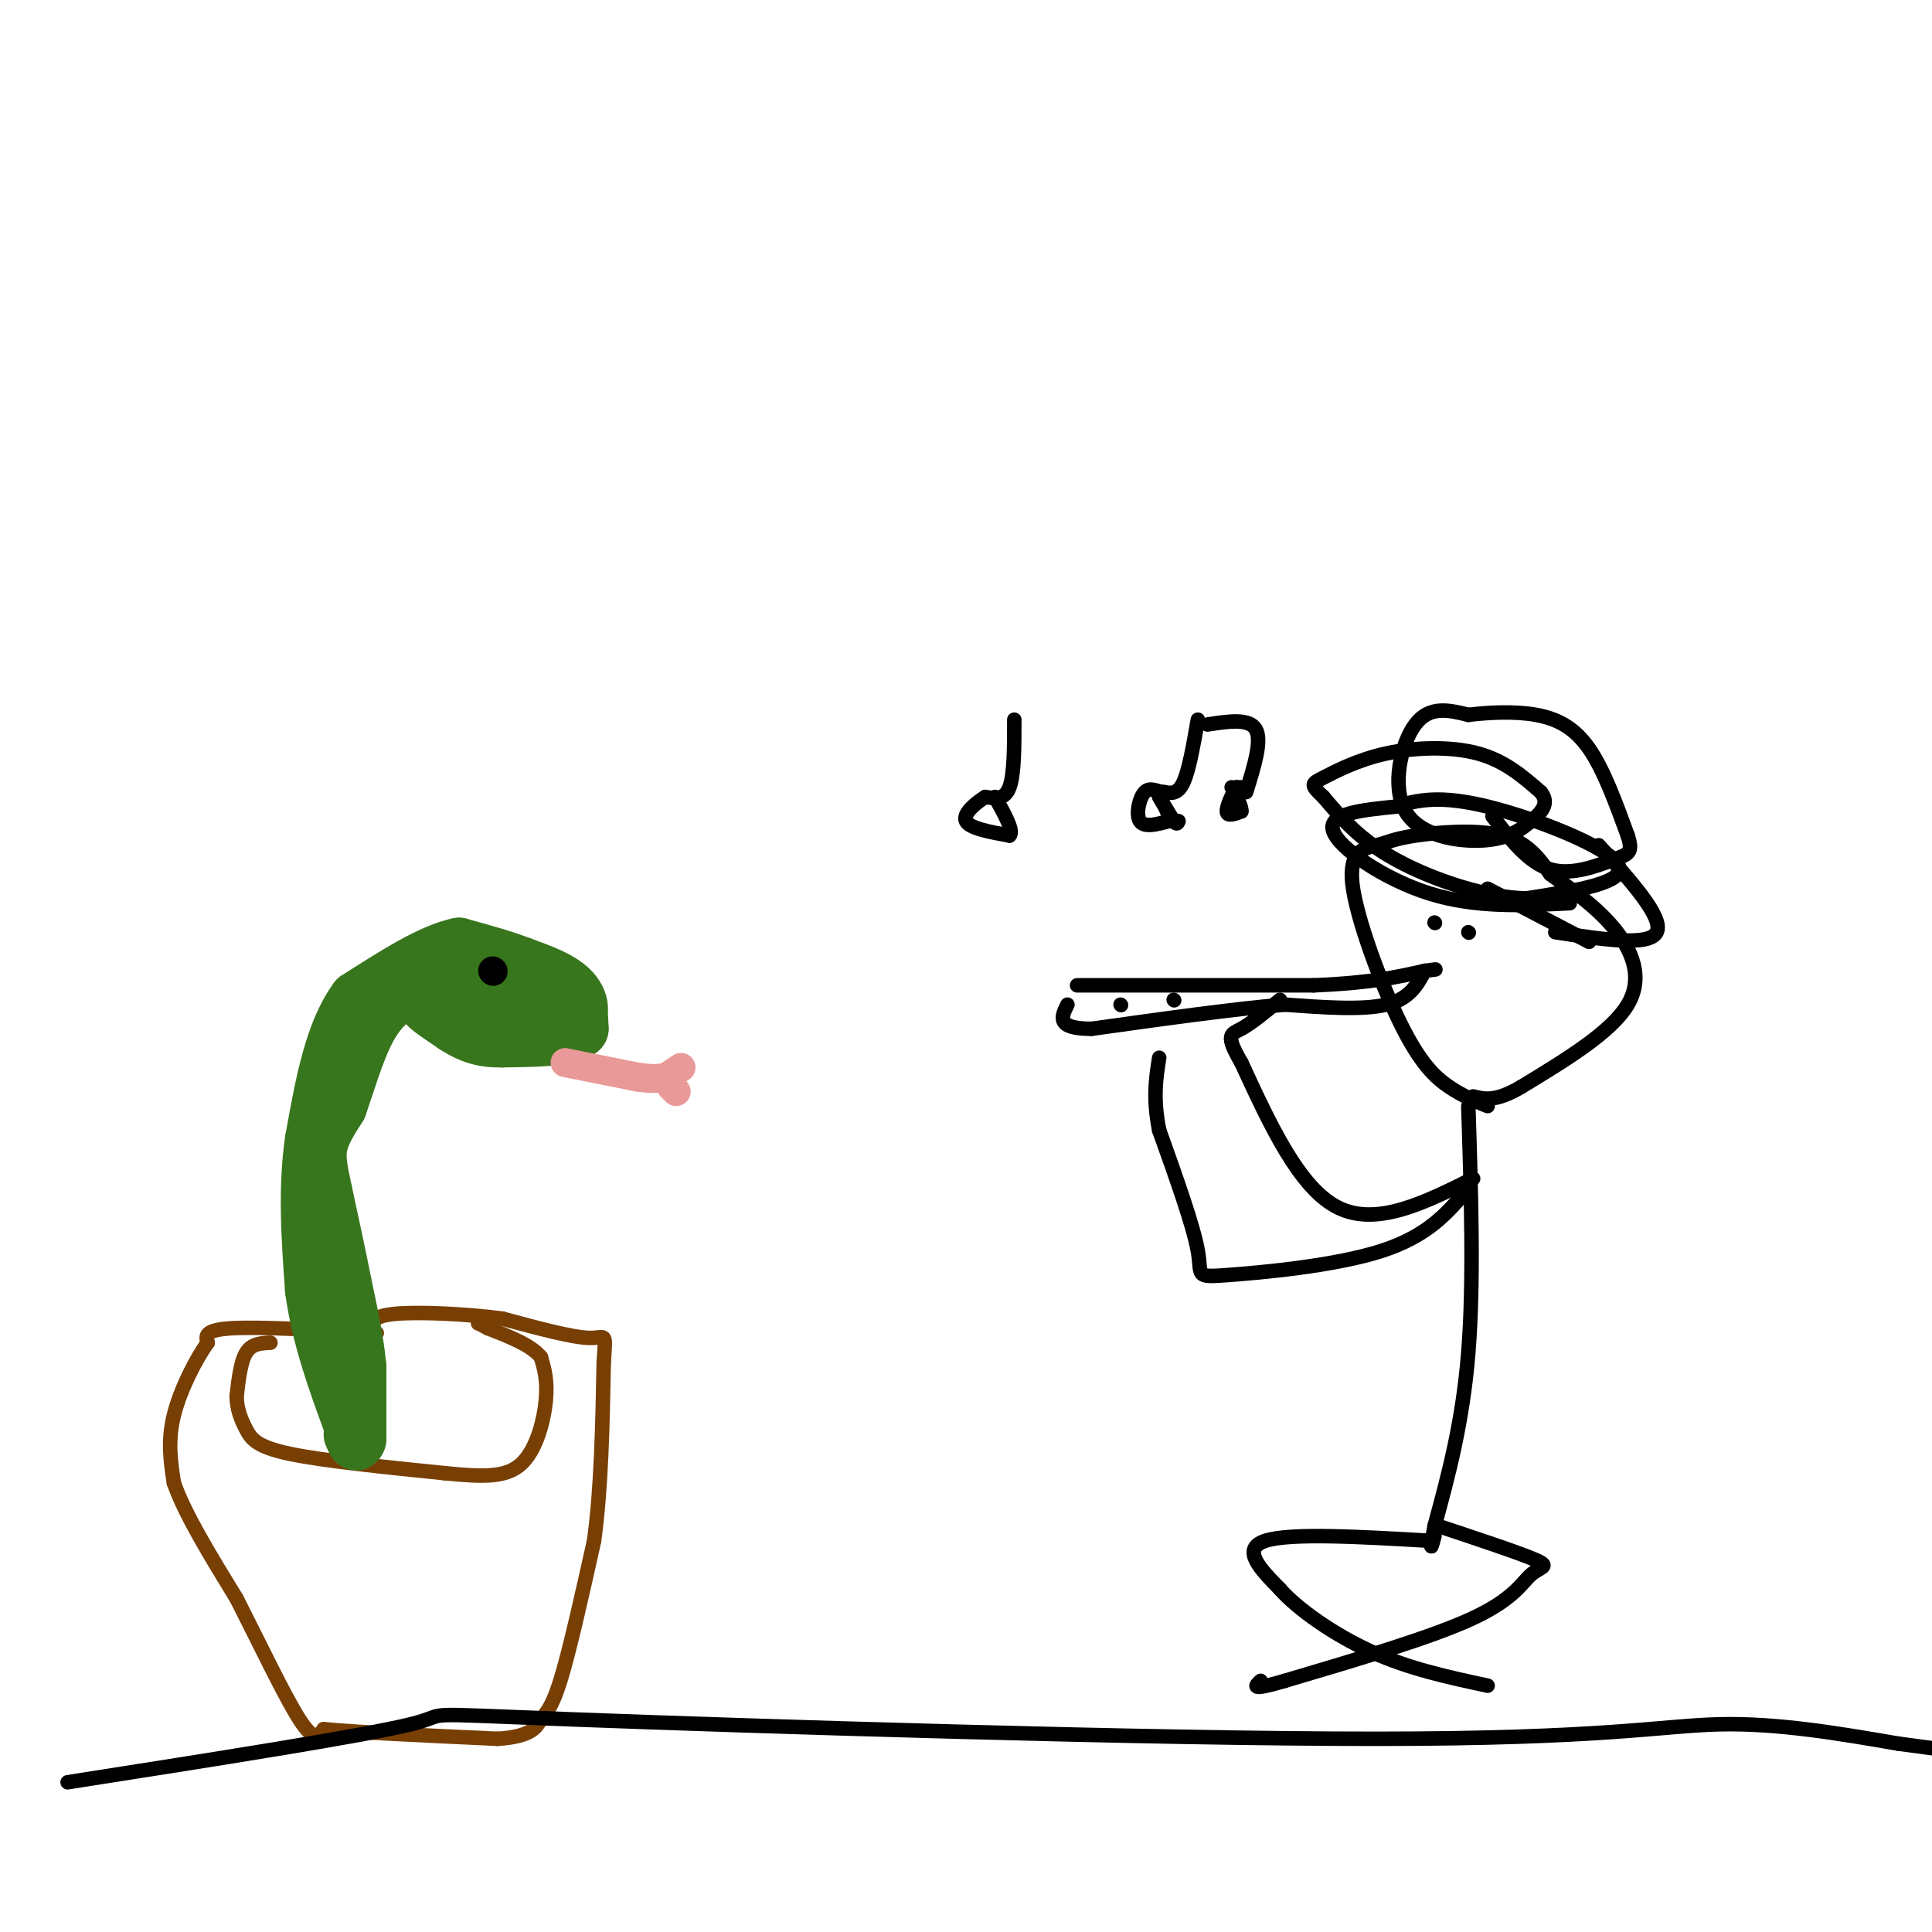 <svg viewBox='0 0 400 400' version='1.1' xmlns='http://www.w3.org/2000/svg' xmlns:xlink='http://www.w3.org/1999/xlink'><g fill='none' stroke='#783f04' stroke-width='3' stroke-linecap='round' stroke-linejoin='round'><path d='M78,276c-12.083,-0.667 -24.167,-1.333 -30,-1c-5.833,0.333 -5.417,1.667 -5,3'/><path d='M43,278c-2.333,3.178 -5.667,9.622 -7,15c-1.333,5.378 -0.667,9.689 0,14'/><path d='M36,307c2.167,6.333 7.583,15.167 13,24'/><path d='M49,331c4.689,9.200 9.911,20.200 13,25c3.089,4.800 4.044,3.400 5,2'/><path d='M67,358c6.833,0.667 21.417,1.333 36,2'/><path d='M103,360c7.452,-0.464 8.083,-2.625 9,-4c0.917,-1.375 2.119,-1.964 4,-8c1.881,-6.036 4.440,-17.518 7,-29'/><path d='M123,319c1.500,-11.000 1.750,-24.000 2,-37'/><path d='M125,282c0.444,-6.689 0.556,-4.911 -3,-5c-3.556,-0.089 -10.778,-2.044 -18,-4'/><path d='M104,273c-7.467,-0.978 -17.133,-1.422 -22,-1c-4.867,0.422 -4.933,1.711 -5,3'/><path d='M77,275c-1.000,0.667 -1.000,0.833 -1,1'/><path d='M56,278c-1.917,0.083 -3.833,0.167 -5,2c-1.167,1.833 -1.583,5.417 -2,9'/><path d='M49,289c-0.012,2.726 0.958,5.042 2,7c1.042,1.958 2.155,3.560 9,5c6.845,1.440 19.423,2.720 32,4'/><path d='M92,305c8.262,0.833 12.917,0.917 16,-2c3.083,-2.917 4.595,-8.833 5,-13c0.405,-4.167 -0.298,-6.583 -1,-9'/><path d='M112,281c-2.000,-2.500 -6.500,-4.250 -11,-6'/><path d='M101,275c-2.167,-1.167 -2.083,-1.083 -2,-1'/></g>
<g fill='none' stroke='#38761d' stroke-width='6' stroke-linecap='round' stroke-linejoin='round'><path d='M72,297c0.000,0.000 -1.000,-17.000 -1,-17'/><path d='M71,280c0.000,-5.167 0.500,-9.583 1,-14'/></g>
<g fill='none' stroke='#38761d' stroke-width='12' stroke-linecap='round' stroke-linejoin='round'><path d='M74,298c0.000,0.000 0.000,-15.000 0,-15'/><path d='M74,283c-0.500,-5.333 -1.750,-11.167 -3,-17'/><path d='M71,266c-1.167,-6.000 -2.583,-12.500 -4,-19'/><path d='M67,247c-1.022,-4.822 -1.578,-7.378 -1,-10c0.578,-2.622 2.289,-5.311 4,-8'/><path d='M70,229c1.583,-4.393 3.542,-11.375 6,-16c2.458,-4.625 5.417,-6.893 8,-8c2.583,-1.107 4.792,-1.054 7,-1'/><path d='M91,204c5.167,-0.167 14.583,-0.083 24,0'/><path d='M115,204c4.833,1.500 4.917,5.250 5,9'/><path d='M120,213c-1.833,1.833 -8.917,1.917 -16,2'/><path d='M104,215c-5.167,-0.833 -10.083,-3.917 -15,-7'/><path d='M89,208c-1.667,-0.500 1.667,1.750 5,4'/><path d='M94,212c2.111,1.422 4.889,2.978 9,3c4.111,0.022 9.556,-1.489 15,-3'/><path d='M118,212c2.778,-1.800 2.222,-4.800 0,-7c-2.222,-2.200 -6.111,-3.600 -10,-5'/><path d='M108,200c-3.833,-1.500 -8.417,-2.750 -13,-4'/><path d='M95,196c-5.667,1.167 -13.333,6.083 -21,11'/><path d='M74,207c-5.000,6.667 -7.000,17.833 -9,29'/><path d='M65,236c-1.500,10.000 -0.750,20.500 0,31'/><path d='M65,267c1.333,9.833 4.667,18.917 8,28'/><path d='M73,295c1.333,5.000 0.667,3.500 0,2'/></g>
<g fill='none' stroke='#000000' stroke-width='6' stroke-linecap='round' stroke-linejoin='round'><path d='M102,201c0.000,0.000 0.100,0.100 0.1,0.1'/></g>
<g fill='none' stroke='#ea9999' stroke-width='6' stroke-linecap='round' stroke-linejoin='round'><path d='M117,220c0.000,0.000 15.000,3.000 15,3'/><path d='M132,223c3.500,0.500 4.750,0.250 6,0'/><path d='M138,223c0.000,0.000 3.000,-2.000 3,-2'/><path d='M139,225c0.000,0.000 1.000,1.000 1,1'/></g>
<g fill='none' stroke='#000000' stroke-width='3' stroke-linecap='round' stroke-linejoin='round'><path d='M308,229c-2.585,-1.037 -5.169,-2.074 -8,-4c-2.831,-1.926 -5.908,-4.743 -10,-13c-4.092,-8.257 -9.199,-21.956 -10,-29c-0.801,-7.044 2.703,-7.435 5,-8c2.297,-0.565 3.388,-1.306 8,-2c4.612,-0.694 12.746,-1.341 18,0c5.254,1.341 7.627,4.671 10,8'/><path d='M321,181c4.048,2.976 9.167,6.417 13,11c3.833,4.583 6.381,10.310 3,16c-3.381,5.690 -12.690,11.345 -22,17'/><path d='M315,225c-5.333,3.167 -7.667,2.583 -10,2'/><path d='M304,229c0.583,18.250 1.167,36.500 0,51c-1.167,14.500 -4.083,25.250 -7,36'/><path d='M297,316c-1.167,6.333 -0.583,4.167 0,2'/><path d='M296,319c-14.417,-0.833 -28.833,-1.667 -34,0c-5.167,1.667 -1.083,5.833 3,10'/><path d='M265,329c3.622,4.133 11.178,9.467 19,13c7.822,3.533 15.911,5.267 24,7'/><path d='M298,316c8.440,2.810 16.881,5.619 20,7c3.119,1.381 0.917,1.333 -1,3c-1.917,1.667 -3.548,5.048 -12,9c-8.452,3.952 -23.726,8.476 -39,13'/><path d='M266,348c-7.333,2.167 -6.167,1.083 -5,0'/><path d='M305,244c-10.000,5.000 -20.000,10.000 -28,6c-8.000,-4.000 -14.000,-17.000 -20,-30'/><path d='M257,220c-3.467,-5.956 -2.133,-5.844 0,-7c2.133,-1.156 5.067,-3.578 8,-6'/><path d='M304,246c-4.119,4.929 -8.238,9.857 -18,13c-9.762,3.143 -25.167,4.500 -32,5c-6.833,0.500 -5.095,0.143 -6,-5c-0.905,-5.143 -4.452,-15.071 -8,-25'/><path d='M240,234c-1.333,-6.667 -0.667,-10.833 0,-15'/><path d='M223,204c0.000,0.000 49.000,0.000 49,0'/><path d='M272,204c12.000,-0.500 17.500,-1.750 23,-3'/><path d='M295,201c3.833,-0.500 1.917,-0.250 0,0'/><path d='M295,201c-1.583,2.917 -3.167,5.833 -8,7c-4.833,1.167 -12.917,0.583 -21,0'/><path d='M266,208c-10.167,0.833 -25.083,2.917 -40,5'/><path d='M226,213c-7.500,0.000 -6.250,-2.500 -5,-5'/><path d='M232,208c0.000,0.000 0.100,0.100 0.1,0.1'/><path d='M243,207c0.000,0.000 0.100,0.100 0.1,0.1'/><path d='M248,149c-0.917,5.250 -1.833,10.500 -3,13c-1.167,2.500 -2.583,2.250 -4,2'/><path d='M241,164c-1.393,-0.048 -2.875,-1.167 -4,0c-1.125,1.167 -1.893,4.619 -1,6c0.893,1.381 3.446,0.690 6,0'/><path d='M242,170c0.356,-1.333 -1.756,-4.667 -2,-5c-0.244,-0.333 1.378,2.333 3,5'/><path d='M243,170c0.667,0.833 0.833,0.417 1,0'/><path d='M250,150c4.333,-0.667 8.667,-1.333 10,1c1.333,2.333 -0.333,7.667 -2,13'/><path d='M257,163c0.000,0.000 -1.000,0.000 -1,0'/><path d='M256,163c-0.733,1.111 -2.067,3.889 -2,5c0.067,1.111 1.533,0.556 3,0'/><path d='M257,168c0.167,-0.833 -0.917,-2.917 -2,-5'/><path d='M210,149c0.000,5.667 0.000,11.333 -1,14c-1.000,2.667 -3.000,2.333 -5,2'/><path d='M204,165c-2.067,1.289 -4.733,3.511 -4,5c0.733,1.489 4.867,2.244 9,3'/><path d='M209,173c1.000,-0.833 -1.000,-4.417 -3,-8'/><path d='M325,187c-9.733,0.489 -19.467,0.978 -29,-2c-9.533,-2.978 -18.867,-9.422 -20,-13c-1.133,-3.578 5.933,-4.289 13,-5'/><path d='M289,167c4.476,-1.405 9.167,-2.417 19,0c9.833,2.417 24.810,8.262 27,12c2.190,3.738 -8.405,5.369 -19,7'/><path d='M316,186c-8.289,-0.111 -19.511,-3.889 -27,-8c-7.489,-4.111 -11.244,-8.556 -15,-13'/><path d='M274,165c-2.847,-2.640 -2.464,-2.738 0,-4c2.464,-1.262 7.010,-3.686 13,-5c5.990,-1.314 13.426,-1.518 19,0c5.574,1.518 9.287,4.759 13,8'/><path d='M319,164c1.906,2.332 0.171,4.161 -2,6c-2.171,1.839 -4.778,3.689 -10,4c-5.222,0.311 -13.060,-0.916 -16,-6c-2.940,-5.084 -0.983,-14.024 2,-18c2.983,-3.976 6.991,-2.988 11,-2'/><path d='M304,148c4.310,-0.512 9.583,-0.792 14,0c4.417,0.792 7.976,2.655 11,7c3.024,4.345 5.512,11.173 8,18'/><path d='M337,173c1.190,3.667 0.167,3.833 -3,5c-3.167,1.167 -8.476,3.333 -13,2c-4.524,-1.333 -8.262,-6.167 -12,-11'/><path d='M331,175c6.750,7.500 13.500,15.000 12,18c-1.500,3.000 -11.250,1.500 -21,0'/><path d='M297,191c0.000,0.000 0.100,0.100 0.1,0.1'/><path d='M304,193c0.000,0.000 0.100,0.100 0.1,0.1'/><path d='M329,195c0.000,0.000 -21.000,-11.000 -21,-11'/><path d='M14,369c30.681,-4.807 61.362,-9.614 71,-12c9.638,-2.386 -1.767,-2.351 34,-1c35.767,1.351 118.707,4.018 166,4c47.293,-0.018 58.941,-2.719 71,-3c12.059,-0.281 24.530,1.860 37,4'/><path d='M393,361c16.500,2.167 39.250,5.583 62,9'/></g>
</svg>